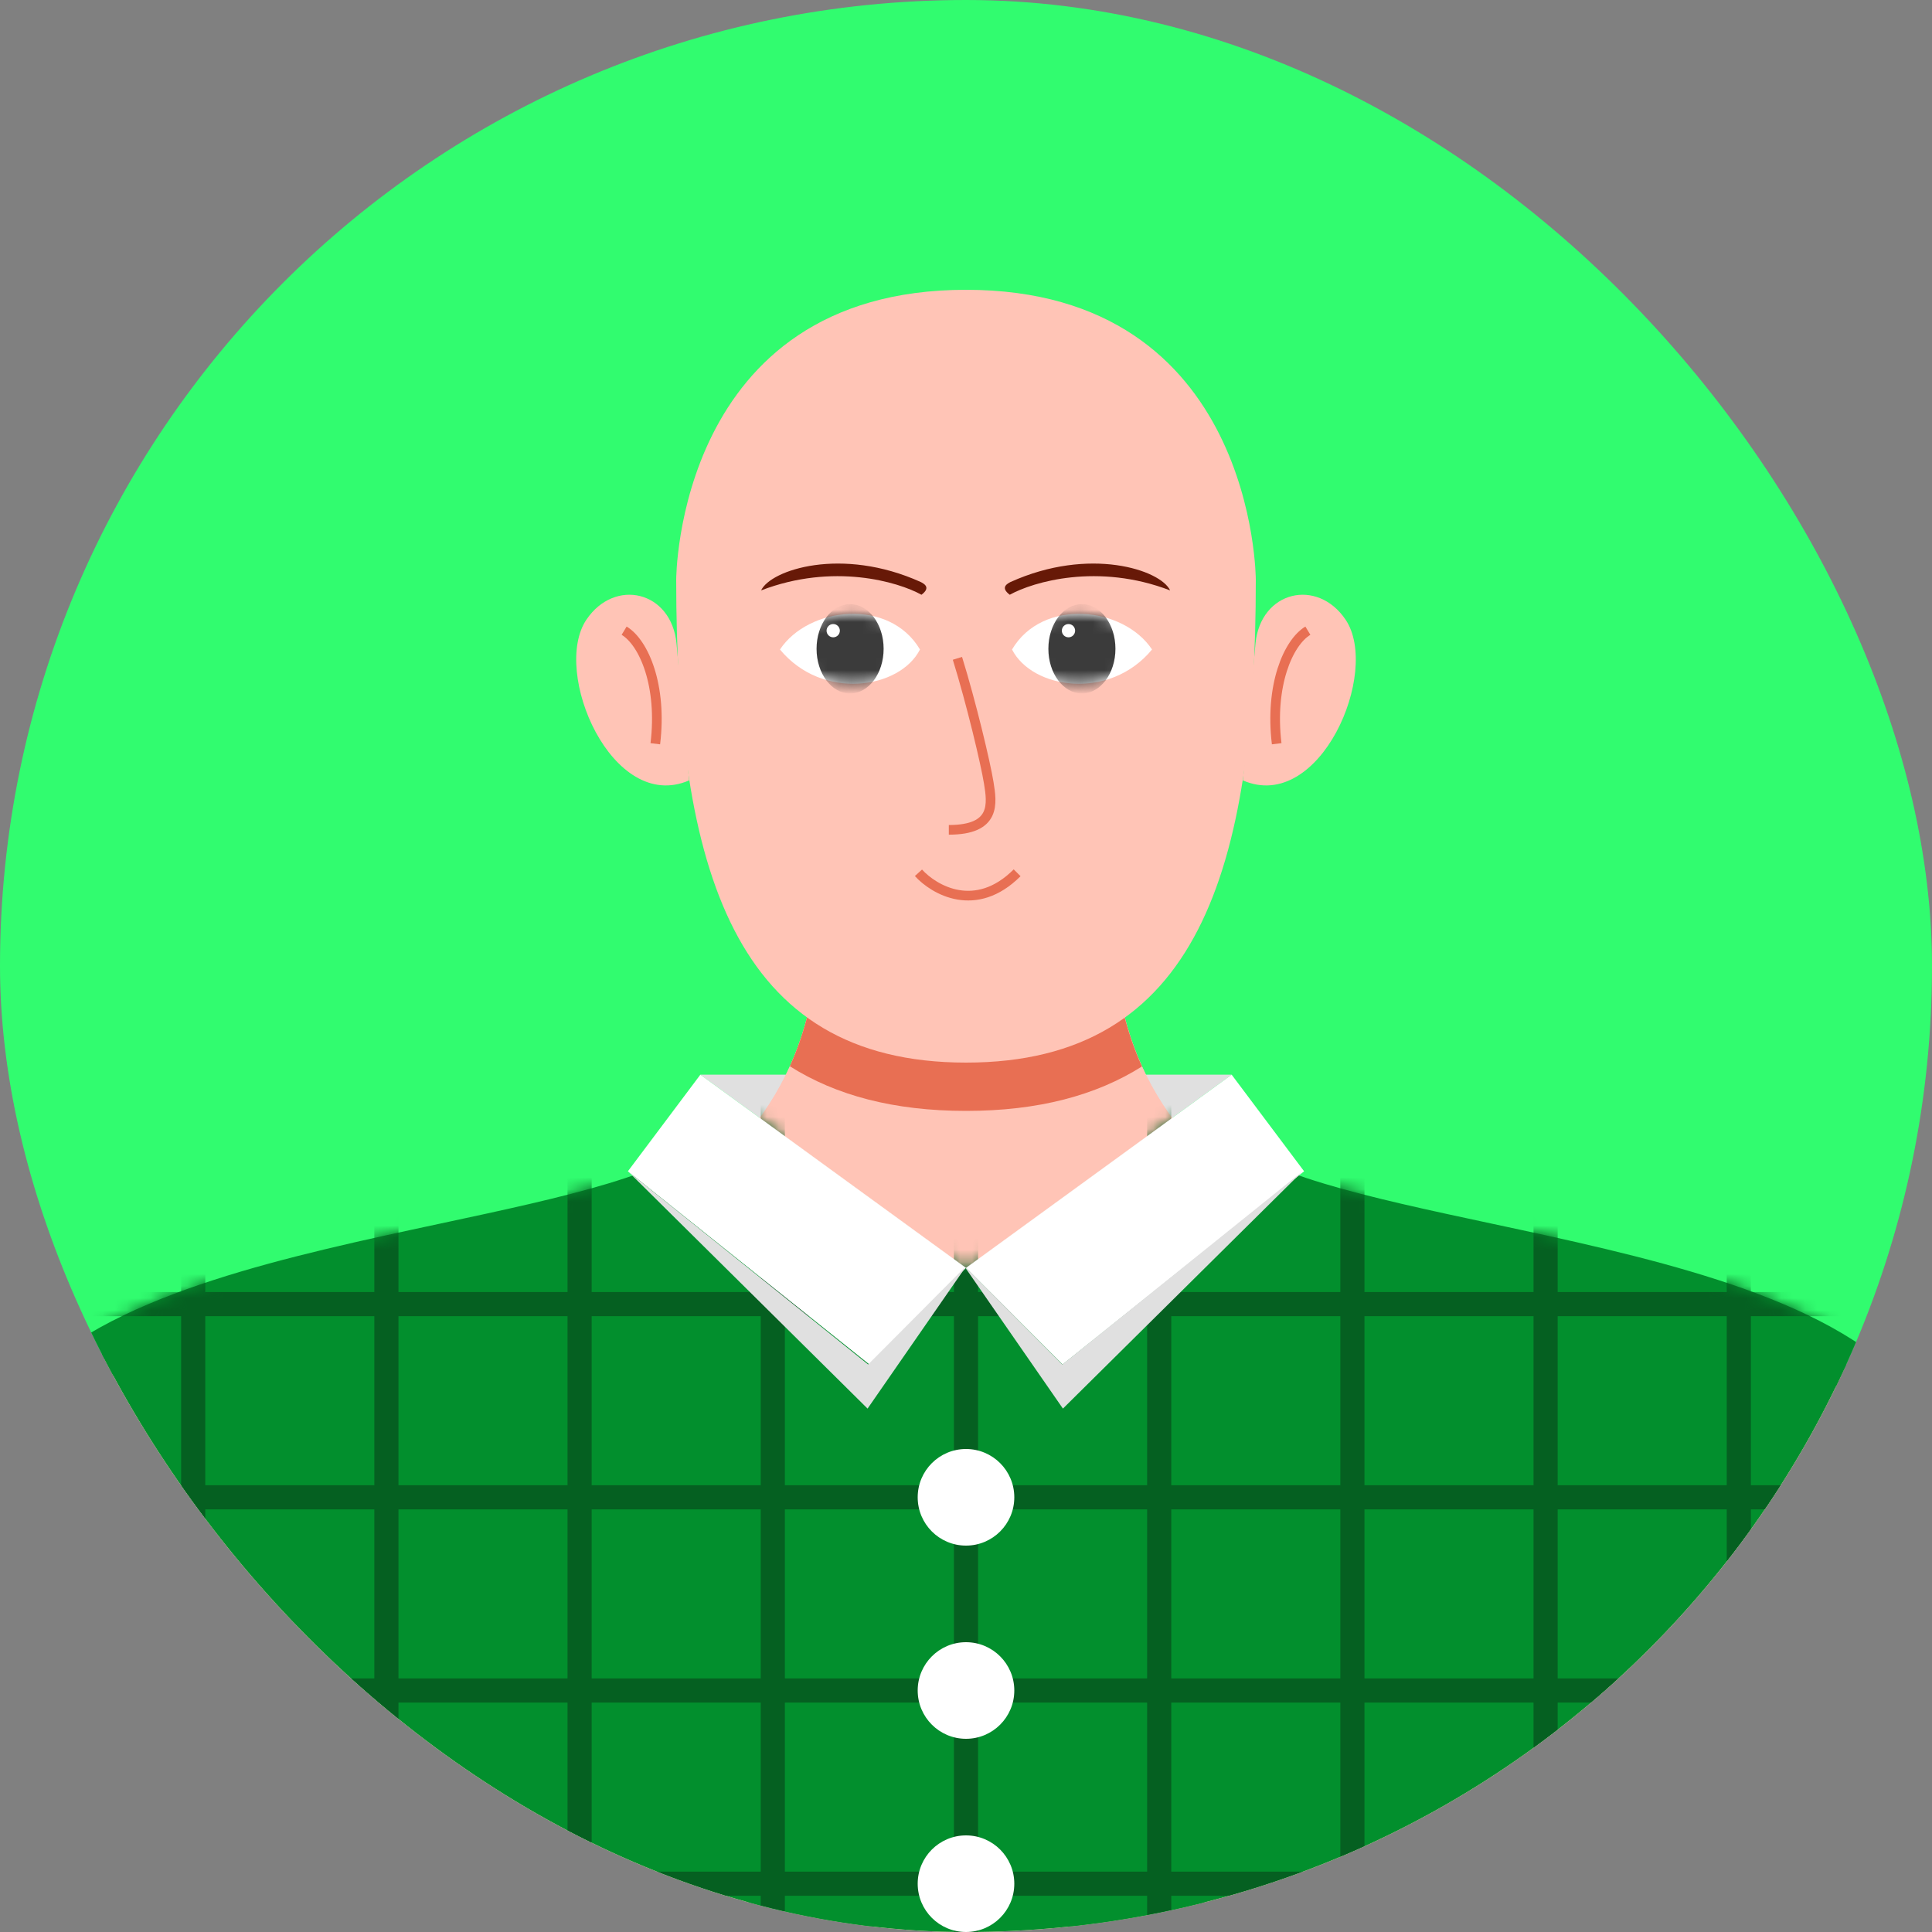 <svg width="160" height="160" viewBox="0 0 160 160" fill="none" xmlns="http://www.w3.org/2000/svg">
<rect x="0" y="0" width="160" height="160" fill="#808080" stroke="none"/>
<g clip-path="url(#clip0_12876_130551)">
<rect width="160" height="160" rx="80" fill="#31FC6F"/>
<path d="M102 89H58L80 105L102 89Z" fill="#E0E0E0"/>
<path fill-rule="evenodd" clip-rule="evenodd" d="M-8 160C-8 160 -8.016 128 3.984 116C10.591 109.394 24.47 106.424 36.948 103.755C47.135 101.576 56.389 99.596 59.984 96C67.984 88 68.149 79.545 68.149 68H80H91.836C91.836 79.545 92 88 100 96C103.596 99.596 112.849 101.576 123.037 103.755C135.514 106.424 149.394 109.394 156 116C168 128 167.984 160 167.984 160H80H-8Z" fill="#FFC4B6"/>
<mask id="mask0_12876_130551" style="mask-type:alpha" maskUnits="userSpaceOnUse" x="-8" y="68" width="176" height="92">
<path fill-rule="evenodd" clip-rule="evenodd" d="M-8 160C-8 160 -8.016 128 3.984 116C10.591 109.394 24.47 106.424 36.948 103.755C47.135 101.576 56.389 99.596 59.984 96C67.984 88 68.149 79.545 68.149 68H80H91.836C91.836 79.545 92 88 100 96C103.596 99.596 112.849 101.576 123.037 103.755C135.514 106.424 149.394 109.394 156 116C168 128 167.984 160 167.984 160H80H-8Z" fill="#FFB7A6"/>
</mask>
<g mask="url(#mask0_12876_130551)">
</g>
<path fill-rule="evenodd" clip-rule="evenodd" d="M3.984 116C-8.016 128 -8 160 -8 160H80H167.984C167.984 160 168 128 156 116C149.394 109.394 135.514 106.424 123.037 103.755C112.849 101.576 103.596 99.596 100 96C92 88 91.836 79.545 91.836 68H80H68.149C68.149 79.545 67.984 88 59.984 96C56.389 99.596 47.135 101.576 36.948 103.755C24.47 106.424 10.591 109.394 3.984 116Z" fill="#FFC4B6"/>
<path fill-rule="evenodd" clip-rule="evenodd" d="M98.585 94.007L80 107.523L61.406 94C60.962 94.509 60.489 95.015 59.984 95.519C56.389 99.115 47.135 101.095 36.948 103.274C24.47 105.944 10.591 108.913 3.984 115.519C-8.016 127.519 -8 159.519 -8 159.519H167.984C167.984 159.519 168 127.519 156 115.519C149.394 108.913 135.514 105.944 123.037 103.274C112.849 101.095 103.596 99.115 100 95.519C99.498 95.017 99.027 94.513 98.585 94.007Z" fill="#028F2D"/>
<path d="M80 107.523L78.824 109.14L80 109.996L81.176 109.14L80 107.523ZM98.585 94.007L100.091 92.691L98.888 91.314L97.408 92.389L98.585 94.007ZM61.406 94L62.582 92.382L61.102 91.306L59.899 92.685L61.406 94ZM59.984 95.519L61.399 96.933V96.933L59.984 95.519ZM36.948 103.274L37.366 105.23H37.366L36.948 103.274ZM3.984 115.519L5.399 116.933H5.399L3.984 115.519ZM-8 159.519L-10 159.52L-9.999 161.519H-8V159.519ZM167.984 159.519V161.519H169.983L169.984 159.52L167.984 159.519ZM123.037 103.274L122.618 105.23L123.037 103.274ZM100 95.519L98.586 96.933V96.933L100 95.519ZM81.176 109.14L99.761 95.624L97.408 92.389L78.824 105.906L81.176 109.14ZM60.23 95.618L78.824 109.14L81.176 105.906L62.582 92.382L60.23 95.618ZM61.399 96.933C61.934 96.398 62.438 95.859 62.913 95.315L59.899 92.685C59.486 93.158 59.044 93.631 58.57 94.105L61.399 96.933ZM37.366 105.23C42.436 104.145 47.384 103.088 51.515 101.843C55.563 100.622 59.215 99.117 61.399 96.933L58.57 94.105C57.157 95.517 54.385 96.8 50.361 98.013C46.419 99.201 41.647 100.223 36.529 101.318L37.366 105.23ZM5.399 116.933C8.357 113.975 13.104 111.699 18.882 109.823C24.621 107.959 31.105 106.569 37.366 105.23L36.529 101.318C30.313 102.648 23.618 104.079 17.646 106.018C11.714 107.945 6.218 110.457 2.57 114.105L5.399 116.933ZM-8 159.519C-6 159.518 -6 159.518 -6 159.518C-6 159.518 -6 159.518 -6 159.518C-6 159.518 -6 159.517 -6 159.515C-6 159.512 -6 159.508 -6 159.501C-6 159.487 -6 159.466 -6 159.438C-5.999 159.381 -5.999 159.295 -5.997 159.181C-5.995 158.952 -5.989 158.611 -5.978 158.172C-5.955 157.293 -5.91 156.018 -5.818 154.448C-5.635 151.306 -5.267 146.999 -4.532 142.33C-3.796 137.655 -2.698 132.663 -1.069 128.134C0.568 123.583 2.692 119.64 5.399 116.933L2.57 114.105C-0.723 117.398 -3.097 121.956 -4.833 126.78C-6.576 131.626 -7.724 136.883 -8.483 141.708C-9.244 146.539 -9.623 150.982 -9.812 154.215C-9.906 155.833 -9.953 157.152 -9.977 158.069C-9.988 158.528 -9.994 158.887 -9.997 159.133C-9.999 159.256 -9.999 159.351 -10 159.416C-10 159.448 -10 159.473 -10 159.491C-10 159.5 -10 159.506 -10 159.511C-10 159.514 -10 159.516 -10 159.517C-10 159.518 -10 159.519 -10 159.519C-10 159.52 -10 159.52 -8 159.519ZM167.984 157.519H-8V161.519H167.984V157.519ZM154.586 116.933C157.293 119.64 159.416 123.583 161.053 128.134C162.682 132.663 163.78 137.655 164.517 142.33C165.252 146.999 165.619 151.306 165.803 154.448C165.894 156.018 165.94 157.293 165.962 158.172C165.974 158.611 165.979 158.952 165.982 159.181C165.983 159.295 165.984 159.381 165.984 159.438C165.984 159.466 165.984 159.487 165.984 159.501C165.984 159.508 165.984 159.512 165.984 159.515C165.984 159.517 165.984 159.518 165.984 159.518C165.984 159.518 165.984 159.518 165.984 159.518C165.984 159.518 165.984 159.518 167.984 159.519C169.984 159.52 169.984 159.52 169.984 159.519C169.984 159.519 169.984 159.518 169.984 159.517C169.984 159.516 169.984 159.514 169.984 159.511C169.984 159.506 169.984 159.5 169.984 159.491C169.984 159.473 169.984 159.448 169.984 159.416C169.984 159.351 169.983 159.256 169.981 159.133C169.979 158.887 169.973 158.528 169.961 158.069C169.937 157.152 169.89 155.833 169.796 154.215C169.607 150.982 169.229 146.539 168.468 141.708C167.708 136.883 166.56 131.626 164.817 126.78C163.082 121.956 160.707 117.398 157.414 114.105L154.586 116.933ZM122.618 105.23C128.88 106.569 135.363 107.959 141.102 109.823C146.88 111.699 151.627 113.975 154.586 116.933L157.414 114.105C153.767 110.457 148.271 107.945 142.338 106.018C136.366 104.079 129.672 102.648 123.455 101.318L122.618 105.23ZM98.586 96.933C100.769 99.117 104.421 100.622 108.469 101.843C112.6 103.088 117.549 104.145 122.618 105.23L123.455 101.318C118.337 100.223 113.565 99.201 109.624 98.013C105.599 96.8 102.827 95.517 101.414 94.105L98.586 96.933ZM97.078 95.323C97.551 95.864 98.053 96.401 98.586 96.933L101.414 94.105C100.943 93.633 100.502 93.162 100.091 92.691L97.078 95.323Z" fill="#028F2D"/>
<mask id="mask1_12876_130551" style="mask-type:alpha" maskUnits="userSpaceOnUse" x="-10" y="91" width="180" height="71">
<path fill-rule="evenodd" clip-rule="evenodd" d="M98.585 94.007L80 107.523L61.406 94C60.962 94.509 60.489 95.015 59.984 95.519C56.389 99.115 47.135 101.095 36.948 103.274C24.47 105.944 10.591 108.913 3.984 115.519C-8.016 127.519 -8 159.519 -8 159.519H167.984C167.984 159.519 168 127.519 156 115.519C149.394 108.913 135.514 105.944 123.037 103.274C112.849 101.095 103.596 99.115 100 95.519C99.498 95.017 99.027 94.513 98.585 94.007Z" fill="#F31260"/>
<path d="M80 107.523L78.824 109.14L80 109.996L81.176 109.14L80 107.523ZM98.585 94.007L100.091 92.691L98.888 91.314L97.408 92.389L98.585 94.007ZM61.406 94L62.582 92.382L61.102 91.306L59.899 92.685L61.406 94ZM59.984 95.519L61.399 96.933V96.933L59.984 95.519ZM36.948 103.274L37.366 105.23H37.366L36.948 103.274ZM3.984 115.519L5.399 116.933H5.399L3.984 115.519ZM-8 159.519L-10 159.52L-9.999 161.519H-8V159.519ZM167.984 159.519V161.519H169.983L169.984 159.52L167.984 159.519ZM123.037 103.274L122.618 105.23L123.037 103.274ZM100 95.519L98.586 96.933V96.933L100 95.519ZM81.176 109.14L99.761 95.624L97.408 92.389L78.824 105.906L81.176 109.14ZM60.23 95.618L78.824 109.14L81.176 105.906L62.582 92.382L60.23 95.618ZM61.399 96.933C61.934 96.398 62.438 95.859 62.913 95.315L59.899 92.685C59.486 93.158 59.044 93.631 58.57 94.105L61.399 96.933ZM37.366 105.23C42.436 104.145 47.384 103.088 51.515 101.843C55.563 100.622 59.215 99.117 61.399 96.933L58.57 94.105C57.157 95.517 54.385 96.8 50.361 98.013C46.419 99.201 41.647 100.223 36.529 101.318L37.366 105.23ZM5.399 116.933C8.357 113.975 13.104 111.699 18.882 109.823C24.621 107.959 31.105 106.569 37.366 105.23L36.529 101.318C30.313 102.648 23.618 104.079 17.646 106.018C11.714 107.945 6.218 110.457 2.57 114.105L5.399 116.933ZM-8 159.519C-6 159.518 -6 159.518 -6 159.518C-6 159.518 -6 159.518 -6 159.518C-6 159.518 -6 159.517 -6 159.515C-6 159.512 -6 159.508 -6 159.501C-6 159.487 -6 159.466 -6 159.438C-5.999 159.381 -5.999 159.295 -5.997 159.181C-5.995 158.952 -5.989 158.611 -5.978 158.172C-5.955 157.293 -5.91 156.018 -5.818 154.448C-5.635 151.306 -5.267 146.999 -4.532 142.33C-3.796 137.655 -2.698 132.663 -1.069 128.134C0.568 123.583 2.692 119.64 5.399 116.933L2.57 114.105C-0.723 117.398 -3.097 121.956 -4.833 126.78C-6.576 131.626 -7.724 136.883 -8.483 141.708C-9.244 146.539 -9.623 150.982 -9.812 154.215C-9.906 155.833 -9.953 157.152 -9.977 158.069C-9.988 158.528 -9.994 158.887 -9.997 159.133C-9.999 159.256 -9.999 159.351 -10 159.416C-10 159.448 -10 159.473 -10 159.491C-10 159.5 -10 159.506 -10 159.511C-10 159.514 -10 159.516 -10 159.517C-10 159.518 -10 159.519 -10 159.519C-10 159.52 -10 159.52 -8 159.519ZM167.984 157.519H-8V161.519H167.984V157.519ZM154.586 116.933C157.293 119.64 159.416 123.583 161.053 128.134C162.682 132.663 163.78 137.655 164.517 142.33C165.252 146.999 165.619 151.306 165.803 154.448C165.894 156.018 165.94 157.293 165.962 158.172C165.974 158.611 165.979 158.952 165.982 159.181C165.983 159.295 165.984 159.381 165.984 159.438C165.984 159.466 165.984 159.487 165.984 159.501C165.984 159.508 165.984 159.512 165.984 159.515C165.984 159.517 165.984 159.518 165.984 159.518C165.984 159.518 165.984 159.518 165.984 159.518C165.984 159.518 165.984 159.518 167.984 159.519C169.984 159.52 169.984 159.52 169.984 159.519C169.984 159.519 169.984 159.518 169.984 159.517C169.984 159.516 169.984 159.514 169.984 159.511C169.984 159.506 169.984 159.5 169.984 159.491C169.984 159.473 169.984 159.448 169.984 159.416C169.984 159.351 169.983 159.256 169.981 159.133C169.979 158.887 169.973 158.528 169.961 158.069C169.937 157.152 169.89 155.833 169.796 154.215C169.607 150.982 169.229 146.539 168.468 141.708C167.708 136.883 166.56 131.626 164.817 126.78C163.082 121.956 160.707 117.398 157.414 114.105L154.586 116.933ZM122.618 105.23C128.88 106.569 135.363 107.959 141.102 109.823C146.88 111.699 151.627 113.975 154.586 116.933L157.414 114.105C153.767 110.457 148.271 107.945 142.338 106.018C136.366 104.079 129.672 102.648 123.455 101.318L122.618 105.23ZM98.586 96.933C100.769 99.117 104.421 100.622 108.469 101.843C112.6 103.088 117.549 104.145 122.618 105.23L123.455 101.318C118.337 100.223 113.565 99.201 109.624 98.013C105.599 96.8 102.827 95.517 101.414 94.105L98.586 96.933ZM97.078 95.323C97.551 95.864 98.053 96.401 98.586 96.933L101.414 94.105C100.943 93.633 100.502 93.162 100.091 92.691L97.078 95.323Z" fill="#F31260"/>
</mask>
<g mask="url(#mask1_12876_130551)">
<path d="M32 89V160M16 89V160M48 89V160M64 89V160M80 89V160M96 89V160M112 89V160M128 89V160M144 89V160M-2 124H164M-2 108H164M-2 140H164M-2 156H164" stroke="#056021" stroke-width="2"/>
</g>
<path fill-rule="evenodd" clip-rule="evenodd" d="M65.411 88.303C69.216 90.71 74.009 92 80.006 92C85.989 92 90.773 90.716 94.573 88.32C91.91 82.439 91.832 75.952 91.832 68H68.145C68.145 75.945 68.067 82.426 65.411 88.303Z" fill="#E86F53"/>
<path d="M80.005 88C60.802 88 56 72 56 48C56 48 56 24 80 24C104 24 104 48 104 48C104.006 72 99.207 88 80.005 88Z" fill="#FFC4B6"/>
<path d="M64.594 53.789C66.944 50.243 73.644 49.479 76.188 53.788C74.526 57.058 68.12 58.057 64.594 53.789Z" fill="white"/>
<mask id="mask2_12876_130551" style="mask-type:alpha" maskUnits="userSpaceOnUse" x="64" y="50" width="13" height="7">
<path d="M64.594 53.789C66.944 50.243 73.644 49.479 76.188 53.788C74.526 57.058 68.12 58.057 64.594 53.789Z" fill="white"/>
</mask>
<g mask="url(#mask2_12876_130551)">
<ellipse cx="70.401" cy="53.732" rx="2.777" ry="3.699" fill="#3B3B3B"/>
<circle cx="69.003" cy="52.23" r="0.55" fill="white"/>
</g>
<path d="M63.031 48.895C68.998 46.599 74.372 48.178 76.312 49.255C77.159 48.627 76.453 48.309 76.25 48.199C69.698 45.242 63.822 47.197 63.031 48.895Z" fill="#671907"/>
<path d="M96.906 48.895C90.939 46.599 85.566 48.178 83.625 49.255C82.779 48.627 83.484 48.309 83.688 48.199C90.239 45.242 96.115 47.197 96.906 48.895Z" fill="#671907"/>
<path d="M95.406 53.789C93.056 50.243 86.356 49.479 83.812 53.788C85.474 57.058 91.88 58.057 95.406 53.789Z" fill="white"/>
<mask id="mask3_12876_130551" style="mask-type:alpha" maskUnits="userSpaceOnUse" x="83" y="50" width="13" height="7">
<path d="M95.406 53.789C93.056 50.243 86.356 49.479 83.812 53.788C85.474 57.058 91.88 58.057 95.406 53.789Z" fill="white"/>
</mask>
<g mask="url(#mask3_12876_130551)">
<ellipse cx="2.777" cy="3.699" rx="2.777" ry="3.699" transform="matrix(-1 0 0 1 92.376 50.032)" fill="#3B3B3B"/>
<circle cx="88.487" cy="52.23" r="0.55" fill="white"/>
</g>
<path d="M79.29 54.52C80.436 58.211 81.627 63.222 81.885 64.834C82.156 66.524 82.514 68.724 78.578 68.724" stroke="#E86F53" stroke-width="0.8"/>
<path d="M48.567 51.313C50.91 47.842 55.602 48.931 56.025 53.289L57.067 64.631C50.692 67.393 45.65 55.634 48.567 51.313Z" fill="#FFC4B6"/>
<path d="M111.433 51.313C109.09 47.842 104.398 48.931 103.975 53.289L102.933 64.631C109.308 67.393 114.35 55.634 111.433 51.313Z" fill="#FFC4B6"/>
<path d="M51.688 52.23C53.34 53.23 54.853 56.799 54.27 61.594" stroke="#E86F53" stroke-width="0.8"/>
<path d="M108.312 52.23C106.66 53.23 105.147 56.799 105.73 61.594" stroke="#E86F53" stroke-width="0.8"/>
<path d="M76.062 72.281C77.359 73.709 80.808 75.708 84.234 72.281" stroke="#E86F53" stroke-width="0.8"/>
<path d="M58 89L80 105L72 113L52 97L58 89Z" fill="white"/>
<path d="M102 89L80 105L88 113L108 97L102 89Z" fill="white"/>
<path d="M71.848 116.654L79.875 105.068L79.859 105L71.895 113.001L52.002 97L71.848 116.654Z" fill="#E0E0E0"/>
<path d="M88.027 116.654L80 105.068L80.016 105L87.98 113.001L107.873 97L88.027 116.654Z" fill="#E0E0E0"/>
<circle cx="80" cy="124" r="4" fill="white"/>
<circle cx="80" cy="140" r="4" fill="white"/>
<circle cx="80" cy="156" r="4" fill="white"/>
</g>
<defs>
<clipPath id="clip0_12876_130551">
<rect width="160" height="160" rx="80" fill="white"/>
</clipPath>
</defs>
</svg>